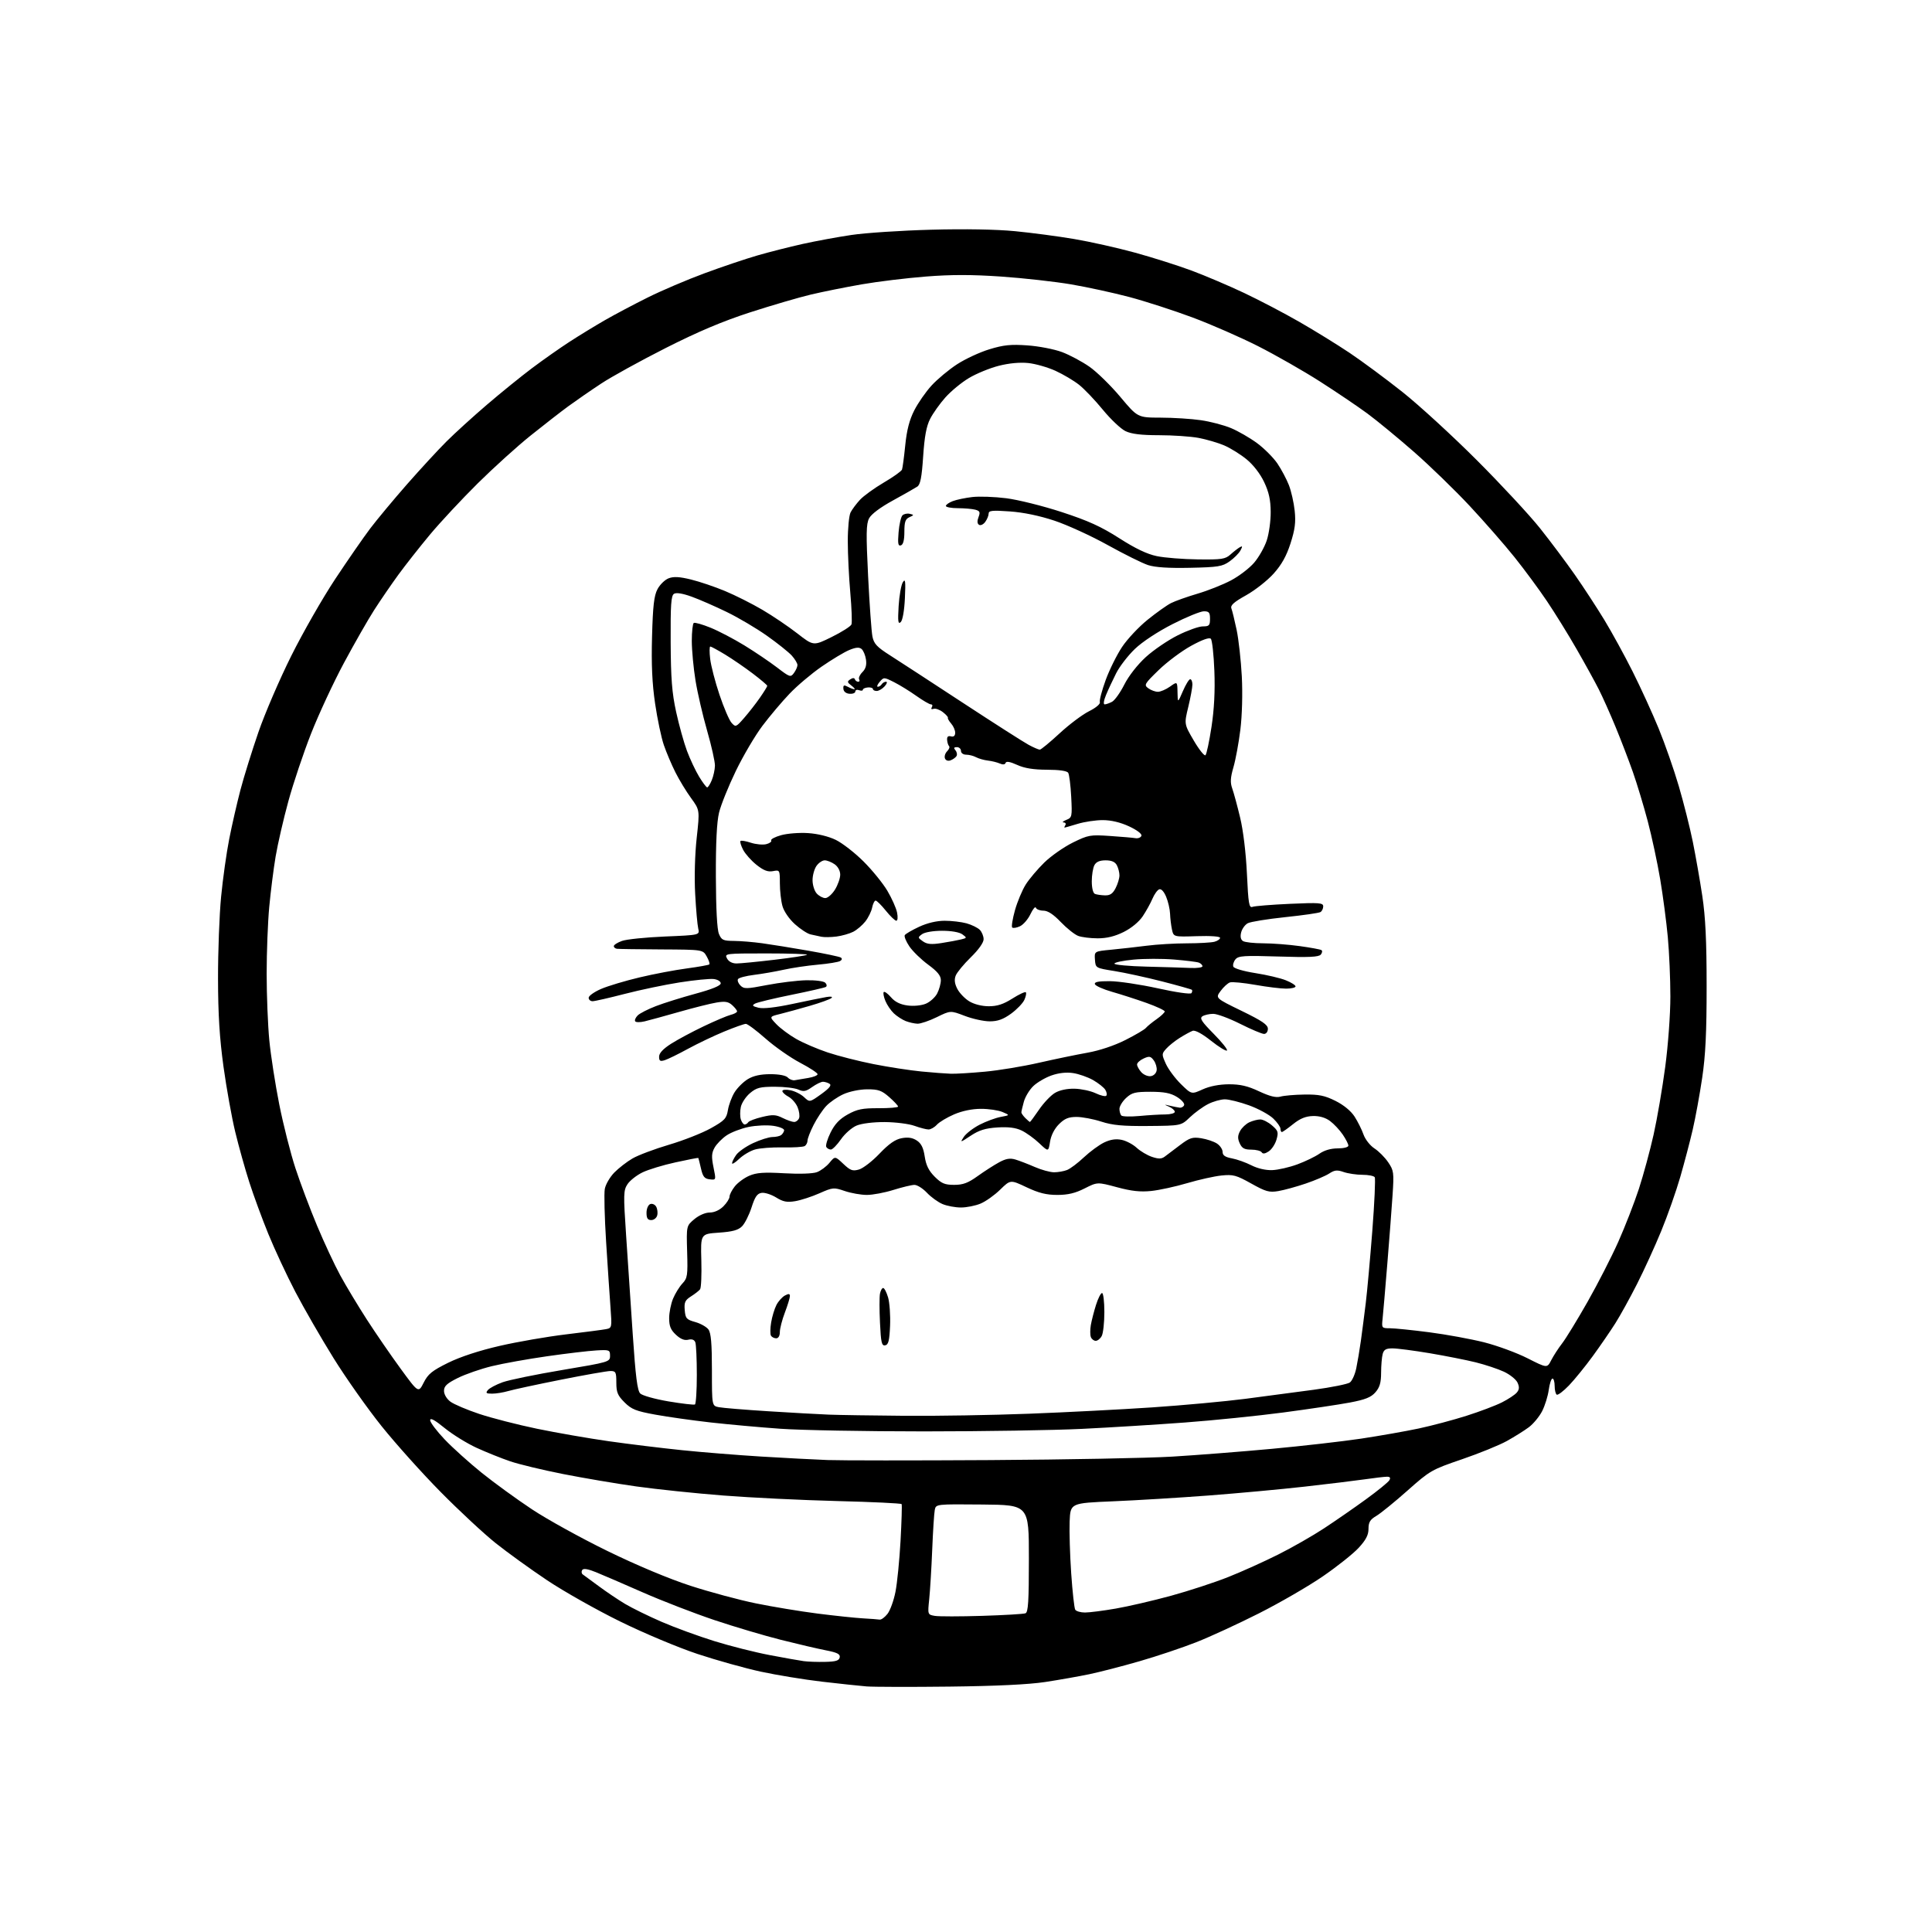 <?xml version="1.0" encoding="UTF-8" standalone="no"?>
<svg 
  version="1.1" 
  xmlns="http://www.w3.org/2000/svg" 
  xmlns:xlink="http://www.w3.org/1999/xlink" 
  xmlns:svg="http://www.w3.org/2000/svg"
  xmlns:rdf="http://www.w3.org/1999/02/22-rdf-syntax-ns#"
  xmlns:cc="http://creativecommons.org/ns#"
  xmlns:dc="http://purl.org/dc/elements/1.1/"
  viewBox="0 0 768 768"
  width="768"
  height="768"
>
<style>svg {background-color: white; }</style>"
<path stroke="none" fill="black" fill-rule="evenodd" d="M377.50,670.45C362.10,670.63 347.25,670.59 344.50,670.38C341.75,670.16 333.72,669.30 326.66,668.48C319.59,667.65 308.69,665.86 302.43,664.51C296.17,663.15 284.85,659.99 277.28,657.48C269.64,654.95 255.92,649.19 246.50,644.56C237.15,639.97 224.10,632.60 217.50,628.19C210.90,623.78 201.68,617.12 197.00,613.39C192.32,609.65 182.50,600.52 175.17,593.09C167.83,585.66 157.26,573.87 151.67,566.90C146.08,559.92 137.48,547.75 132.58,539.85C127.67,531.96 120.84,520.10 117.39,513.50C113.95,506.90 109.12,496.55 106.66,490.50C104.19,484.45 100.80,475.23 99.12,470.00C97.43,464.77 94.92,455.77 93.52,450.00C92.12,444.23 90.02,432.52 88.84,424.00C87.28,412.65 86.69,403.27 86.67,389.00C86.65,378.27 87.20,363.65 87.89,356.50C88.58,349.35 90.03,339.00 91.12,333.50C92.20,328.00 94.21,319.23 95.58,314.00C96.95,308.77 100.18,298.43 102.74,291.00C105.30,283.57 111.18,269.94 115.79,260.70C120.40,251.45 128.24,237.75 133.21,230.24C138.18,222.74 144.46,213.67 147.16,210.09C149.87,206.52 156.44,198.62 161.77,192.54C167.10,186.47 174.17,178.80 177.48,175.50C180.79,172.20 188.00,165.64 193.50,160.93C199.00,156.21 207.10,149.65 211.50,146.34C215.90,143.04 222.65,138.29 226.50,135.80C230.35,133.31 236.65,129.46 240.50,127.25C244.35,125.04 252.00,120.99 257.50,118.25C263.00,115.51 273.16,111.18 280.07,108.63C286.98,106.07 296.43,102.89 301.07,101.55C305.71,100.20 313.77,98.16 319.00,96.99C324.23,95.83 333.00,94.21 338.50,93.40C344.00,92.58 358.18,91.64 370.00,91.32C383.46,90.95 395.99,91.17 403.50,91.90C410.10,92.54 420.69,93.94 427.03,95.02C433.37,96.09 444.23,98.53 451.17,100.43C458.10,102.33 468.22,105.54 473.64,107.55C479.06,109.57 488.46,113.57 494.53,116.44C500.60,119.31 510.50,124.49 516.53,127.96C522.56,131.42 531.55,136.97 536.50,140.28C541.45,143.60 550.90,150.59 557.50,155.83C564.10,161.07 577.40,173.26 587.06,182.93C596.72,192.59 608.03,204.78 612.19,210.00C616.35,215.22 622.58,223.55 626.04,228.50C629.50,233.45 634.77,241.53 637.77,246.46C640.76,251.39 645.82,260.61 649.00,266.96C652.19,273.31 656.83,283.47 659.33,289.55C661.82,295.62 665.44,305.97 667.36,312.55C669.29,319.12 671.79,329.06 672.92,334.64C674.05,340.22 675.75,349.90 676.69,356.14C677.95,364.49 678.41,373.99 678.41,392.00C678.42,410.36 677.98,419.51 676.64,428.50C675.66,435.10 673.98,444.32 672.89,449.00C671.81,453.68 669.58,462.15 667.94,467.84C666.30,473.52 662.90,483.20 660.37,489.34C657.85,495.48 653.50,505.00 650.70,510.50C647.91,516.00 644.05,522.98 642.14,526.00C640.23,529.02 636.21,534.88 633.21,539.00C630.21,543.12 625.93,548.39 623.71,550.71C621.49,553.02 619.29,554.68 618.83,554.40C618.38,554.11 618.00,552.56 618.00,550.94C618.00,549.32 617.61,548.00 617.14,548.00C616.66,548.00 615.99,550.03 615.65,552.50C615.32,554.98 614.13,558.78 613.03,560.95C611.92,563.11 609.55,565.98 607.76,567.33C605.97,568.67 602.02,571.14 599.00,572.82C595.98,574.50 587.92,577.77 581.11,580.10C569.09,584.21 568.45,584.58 559.50,592.53C554.42,597.04 548.86,601.56 547.14,602.58C544.63,604.06 544.00,605.09 544.00,607.74C544.00,610.19 542.99,612.14 540.08,615.30C537.93,617.63 531.50,622.74 525.81,626.65C520.11,630.56 508.71,637.16 500.47,641.32C492.24,645.48 481.00,650.66 475.50,652.82C470.00,654.98 459.88,658.38 453.00,660.36C446.12,662.35 437.12,664.67 433.00,665.53C428.88,666.39 421.00,667.78 415.50,668.62C408.92,669.62 395.93,670.24 377.50,670.45zM327.99,660.62C332.26,660.53 333.55,660.13 333.80,658.83C334.05,657.53 332.85,656.92 328.31,656.03C325.11,655.41 317.10,653.54 310.50,651.88C303.90,650.22 291.98,646.68 284.00,644.01C276.02,641.33 263.20,636.38 255.50,632.99C247.80,629.60 239.38,625.97 236.80,624.93C233.55,623.63 231.88,623.38 231.42,624.13C231.05,624.73 231.16,625.51 231.66,625.86C232.17,626.21 235.04,628.32 238.04,630.55C241.04,632.78 245.75,635.95 248.50,637.59C251.25,639.23 257.77,642.43 263.00,644.70C268.23,646.97 277.68,650.42 284.00,652.38C290.32,654.34 300.23,656.84 306.00,657.93C311.77,659.03 317.85,660.11 319.50,660.33C321.15,660.56 324.97,660.69 327.99,660.62zM349.68,643.82C350.33,643.92 351.73,642.89 352.79,641.54C353.85,640.19 355.28,636.25 355.96,632.79C356.65,629.33 357.55,620.20 357.98,612.50C358.40,604.80 358.60,598.23 358.41,597.91C358.23,597.59 346.70,597.04 332.79,596.69C318.88,596.34 298.50,595.35 287.50,594.49C276.50,593.63 260.98,592.01 253.00,590.89C245.03,589.77 231.90,587.54 223.83,585.95C215.76,584.36 206.31,582.08 202.83,580.90C199.35,579.72 193.35,577.31 189.50,575.55C185.65,573.79 179.91,570.24 176.75,567.67C172.81,564.45 171.00,563.47 171.00,564.56C171.00,565.43 173.59,568.87 176.75,572.19C179.91,575.51 186.55,581.48 191.50,585.47C196.45,589.45 205.45,595.99 211.50,600.00C217.55,604.01 231.05,611.46 241.50,616.56C253.18,622.26 265.89,627.58 274.50,630.38C282.20,632.88 293.90,636.03 300.50,637.37C307.10,638.72 318.12,640.54 325.00,641.42C331.88,642.29 339.98,643.15 343.00,643.32C346.02,643.49 349.03,643.71 349.68,643.82zM390.39,642.33C399.12,642.06 406.89,641.60 407.64,641.31C408.73,640.89 409.00,636.55 409.00,619.51C409.00,598.24 409.00,598.24 390.53,598.07C372.06,597.90 372.06,597.90 371.59,600.20C371.33,601.46 370.87,608.58 370.57,616.00C370.27,623.42 369.73,632.28 369.38,635.67C368.74,641.84 368.74,641.84 371.62,642.34C373.20,642.61 381.65,642.60 390.39,642.33zM431.31,641.00C433.06,641.00 438.55,640.30 443.50,639.44C448.45,638.59 458.35,636.29 465.50,634.34C472.65,632.38 482.89,629.03 488.26,626.89C493.63,624.76 502.56,620.73 508.12,617.94C513.67,615.16 521.87,610.47 526.35,607.52C530.83,604.58 538.33,599.39 543.00,595.99C547.67,592.60 551.86,589.19 552.30,588.41C552.86,587.42 552.56,587.01 551.30,587.02C550.31,587.03 546.40,587.49 542.61,588.04C538.83,588.58 528.03,589.90 518.61,590.96C509.20,592.02 492.05,593.60 480.50,594.48C468.95,595.36 451.85,596.40 442.50,596.79C425.50,597.50 425.50,597.50 425.20,604.83C425.04,608.86 425.32,618.14 425.82,625.45C426.32,632.77 427.04,639.26 427.42,639.88C427.81,640.49 429.55,641.00 431.31,641.00zM393.50,580.41C423.75,580.23 456.38,579.61 466.00,579.03C475.62,578.45 493.40,577.06 505.50,575.94C517.60,574.82 533.58,573.00 541.00,571.89C548.42,570.77 558.77,568.95 564.00,567.84C569.23,566.72 577.77,564.45 583.00,562.78C588.23,561.12 594.55,558.73 597.06,557.46C599.57,556.19 602.23,554.43 602.96,553.55C603.96,552.35 604.03,551.36 603.24,549.62C602.66,548.35 600.23,546.40 597.84,545.28C595.45,544.17 590.43,542.50 586.67,541.56C582.92,540.63 574.68,539.00 568.36,537.93C562.04,536.87 555.37,536.00 553.55,536.00C550.96,536.00 550.10,536.49 549.63,538.25C549.30,539.49 549.02,542.84 549.01,545.69C549.00,549.64 548.46,551.51 546.75,553.46C545.01,555.46 542.72,556.37 536.59,557.53C532.24,558.35 520.32,560.13 510.09,561.49C499.87,562.84 482.27,564.63 471.00,565.47C459.73,566.31 441.32,567.45 430.10,568.00C418.89,568.55 390.62,569.00 367.29,569.00C343.96,569.00 318.27,568.53 310.19,567.95C302.11,567.38 289.65,566.25 282.50,565.45C275.35,564.64 265.45,563.25 260.50,562.34C252.80,560.94 251.03,560.23 248.25,557.45C245.53,554.73 245.00,553.46 245.00,549.60C245.00,545.44 244.78,545.00 242.65,545.00C241.36,545.00 232.47,546.56 222.90,548.47C213.33,550.37 203.93,552.40 202.01,552.97C200.09,553.53 197.22,554.00 195.63,554.00C193.25,554.00 192.96,553.75 193.94,552.57C194.59,551.79 197.23,550.39 199.81,549.46C202.39,548.54 213.05,546.35 223.50,544.60C242.15,541.47 242.50,541.37 242.50,538.96C242.50,536.61 242.26,536.51 237.00,536.82C233.97,536.99 225.20,538.03 217.50,539.13C209.80,540.23 199.90,542.00 195.50,543.08C191.10,544.15 185.03,546.26 182.00,547.76C177.63,549.94 176.50,550.99 176.50,552.89C176.50,554.29 177.56,556.07 179.04,557.18C180.44,558.22 185.60,560.42 190.52,562.06C195.44,563.70 205.77,566.35 213.48,567.95C221.19,569.54 234.03,571.78 242.00,572.91C249.97,574.04 263.03,575.64 271.02,576.46C279.00,577.29 293.18,578.42 302.52,579.00C311.86,579.57 323.77,580.19 329.00,580.39C334.23,580.58 363.25,580.59 393.50,580.41zM359.50,562.80C372.15,562.91 394.43,562.54 409.00,561.98C423.57,561.43 445.62,560.29 458.00,559.46C470.38,558.62 487.02,557.09 495.00,556.06C502.98,555.02 515.23,553.40 522.24,552.45C529.25,551.50 535.71,550.20 536.59,549.56C537.48,548.91 538.62,546.38 539.13,543.94C539.64,541.50 540.47,536.58 540.97,533.00C541.46,529.42 542.34,522.67 542.91,518.00C543.48,513.33 544.65,500.38 545.52,489.22C546.38,478.07 546.81,468.51 546.48,467.97C546.15,467.44 543.95,467.00 541.59,467.00C539.23,467.00 535.87,466.50 534.13,465.90C531.54,464.99 530.50,465.10 528.37,466.50C526.94,467.43 522.74,469.23 519.05,470.48C515.35,471.74 510.46,473.08 508.17,473.47C504.52,474.09 503.18,473.71 497.37,470.46C491.43,467.14 490.18,466.81 485.56,467.28C482.72,467.57 476.60,468.94 471.95,470.31C467.30,471.69 460.87,473.09 457.65,473.43C453.30,473.88 449.79,473.50 444.02,471.94C436.24,469.85 436.24,469.85 431.15,472.42C427.43,474.31 424.52,475.00 420.28,475.00C415.92,475.00 412.93,474.25 408.08,471.96C401.66,468.92 401.66,468.92 397.58,472.91C395.33,475.11 391.83,477.60 389.78,478.45C387.74,479.30 384.24,480.00 382.00,480.00C379.76,480.00 376.47,479.39 374.69,478.64C372.90,477.90 370.10,475.87 368.47,474.14C366.84,472.41 364.61,471.01 363.50,471.01C362.40,471.02 358.65,471.92 355.16,473.01C351.67,474.11 346.92,475.00 344.59,475.00C342.26,475.00 338.31,474.30 335.81,473.45C331.45,471.96 331.06,472.00 325.76,474.34C322.72,475.69 318.39,477.10 316.13,477.48C312.85,478.03 311.31,477.74 308.52,476.01C306.60,474.83 304.01,474.00 302.77,474.18C301.00,474.43 300.12,475.70 298.75,479.98C297.78,482.99 296.08,486.36 294.97,487.48C293.44,489.01 291.19,489.62 285.73,490.00C278.50,490.50 278.50,490.50 278.79,501.00C278.95,506.77 278.73,511.96 278.29,512.52C277.86,513.09 276.24,514.35 274.69,515.33C272.32,516.84 271.93,517.69 272.19,520.78C272.47,524.09 272.87,524.55 276.37,525.53C278.50,526.12 280.86,527.46 281.62,528.49C282.64,529.89 283.00,534.09 283.00,544.61C283.00,558.84 283.00,558.84 285.75,559.38C287.26,559.68 296.15,560.41 305.50,561.00C314.85,561.59 325.65,562.19 329.50,562.34C333.35,562.49 346.85,562.70 359.50,562.80zM276.25,558.30C276.66,558.07 277.00,552.77 277.00,546.52C277.00,540.28 276.73,534.45 276.40,533.59C276.00,532.55 275.05,532.20 273.60,532.56C272.12,532.94 270.54,532.31 268.71,530.60C266.62,528.67 266.00,527.17 266.00,524.02C266.00,521.77 266.70,518.27 267.55,516.23C268.40,514.19 270.08,511.48 271.27,510.21C273.27,508.09 273.43,507.02 273.15,497.60C272.85,487.30 272.85,487.30 276.00,484.65C277.86,483.09 280.37,482.00 282.12,482.00C283.94,482.00 286.04,481.05 287.55,479.55C288.90,478.20 290.00,476.46 290.00,475.68C290.00,474.90 290.94,473.07 292.09,471.61C293.24,470.15 295.83,468.24 297.84,467.38C300.73,466.13 303.65,465.93 311.72,466.39C317.75,466.74 323.07,466.56 324.72,465.96C326.25,465.40 328.50,463.72 329.72,462.24C331.94,459.55 331.94,459.55 335.22,462.64C338.03,465.30 338.92,465.62 341.45,464.90C343.08,464.44 346.76,461.60 349.62,458.59C353.35,454.68 355.86,452.93 358.42,452.45C360.95,451.97 362.73,452.25 364.44,453.37C366.21,454.53 367.07,456.26 367.59,459.73C368.11,463.20 369.19,465.39 371.55,467.75C374.25,470.45 375.56,471.00 379.29,471.00C382.82,471.00 384.82,470.26 388.64,467.51C391.31,465.59 395.14,463.14 397.14,462.05C399.88,460.56 401.48,460.29 403.64,460.93C405.21,461.40 408.67,462.73 411.33,463.89C413.99,465.05 417.45,466.00 419.02,466.00C420.59,466.00 422.91,465.59 424.18,465.09C425.46,464.59 428.47,462.32 430.87,460.05C433.28,457.79 436.88,455.14 438.88,454.17C441.38,452.97 443.54,452.63 445.83,453.10C447.66,453.47 450.36,454.89 451.83,456.25C453.30,457.61 456.04,459.24 457.92,459.87C460.57,460.76 461.72,460.73 463.02,459.76C463.95,459.07 466.68,457.00 469.10,455.17C472.95,452.26 474.00,451.92 477.50,452.47C479.70,452.82 482.51,453.76 483.75,454.57C484.99,455.38 486.00,456.89 486.00,457.91C486.00,459.27 487.00,459.97 489.70,460.47C491.74,460.85 495.23,462.10 497.45,463.23C499.92,464.49 503.15,465.24 505.73,465.14C508.06,465.06 512.56,464.02 515.73,462.85C518.90,461.68 522.85,459.77 524.50,458.61C526.41,457.27 529.05,456.50 531.75,456.50C534.18,456.50 536.00,456.03 536.00,455.40C536.00,454.79 534.99,452.81 533.75,450.99C532.51,449.17 530.24,446.75 528.70,445.61C526.87,444.26 524.51,443.57 521.90,443.64C519.02,443.72 516.81,444.62 514.01,446.87C511.87,448.59 509.87,450.00 509.56,450.00C509.25,450.00 509.00,449.41 509.00,448.69C509.00,447.96 507.70,446.13 506.11,444.60C504.51,443.08 500.22,440.74 496.56,439.41C492.90,438.09 488.56,437.00 486.91,437.00C485.27,437.00 482.25,437.85 480.21,438.90C478.17,439.94 474.93,442.30 473.00,444.14C469.51,447.49 469.51,447.49 456.50,447.60C446.33,447.69 442.26,447.31 437.78,445.86C434.64,444.84 430.21,444.00 427.95,444.00C424.76,444.00 423.20,444.64 420.95,446.89C419.15,448.70 417.81,451.31 417.41,453.84C416.76,457.90 416.76,457.90 413.13,454.46C411.13,452.56 407.98,450.29 406.12,449.40C403.75,448.27 400.87,447.90 396.49,448.18C391.70,448.49 389.21,449.26 385.88,451.46C381.66,454.26 381.58,454.27 383.14,451.92C384.02,450.59 386.85,448.41 389.43,447.08C392.02,445.75 395.79,444.36 397.81,443.99C401.50,443.31 401.50,443.31 398.50,442.04C396.85,441.34 392.99,440.77 389.93,440.78C386.44,440.78 382.47,441.60 379.25,442.99C376.44,444.20 373.37,446.04 372.42,447.09C371.47,448.14 369.97,448.99 369.10,448.98C368.22,448.98 365.70,448.32 363.50,447.53C361.30,446.74 356.00,446.07 351.72,446.04C347.13,446.02 342.53,446.59 340.51,447.43C338.62,448.22 335.82,450.68 334.29,452.90C332.75,455.11 330.96,456.94 330.31,456.96C329.65,456.98 328.83,456.53 328.47,455.96C328.12,455.38 328.88,452.80 330.16,450.21C331.85,446.80 333.75,444.81 337.00,443.00C340.73,440.93 342.82,440.50 349.25,440.53C353.51,440.54 357.00,440.25 357.00,439.88C357.00,439.51 355.41,437.81 353.47,436.10C350.47,433.47 349.14,433.00 344.72,433.02C341.74,433.03 337.67,433.87 335.25,434.97C332.91,436.04 329.82,438.16 328.39,439.70C326.96,441.24 324.71,444.62 323.40,447.22C322.08,449.81 321.00,452.60 321.00,453.41C321.00,454.22 320.49,455.20 319.87,455.58C319.25,455.96 315.32,456.20 311.12,456.11C306.93,456.02 301.96,456.40 300.08,456.96C298.19,457.51 295.38,459.18 293.83,460.67C292.27,462.16 291.00,462.94 291.00,462.41C291.00,461.88 291.73,460.40 292.63,459.12C293.53,457.83 296.57,455.71 299.38,454.40C302.20,453.09 305.62,452.01 307.00,451.99C308.38,451.98 309.95,451.64 310.50,451.23C311.05,450.83 311.60,449.99 311.71,449.36C311.83,448.72 309.97,447.92 307.44,447.54C304.97,447.17 300.51,447.37 297.53,447.99C294.56,448.61 290.64,450.11 288.84,451.33C287.03,452.55 284.88,454.74 284.06,456.20C282.86,458.34 282.78,459.84 283.62,463.98C284.67,469.10 284.67,469.10 282.12,468.80C280.04,468.56 279.39,467.75 278.65,464.50C278.15,462.30 277.67,460.41 277.59,460.30C277.50,460.19 273.44,460.98 268.55,462.05C263.66,463.11 257.75,464.91 255.41,466.04C253.08,467.17 250.38,469.29 249.43,470.75C247.83,473.19 247.79,474.77 248.88,490.95C249.53,500.60 250.73,518.38 251.53,530.47C252.65,547.17 253.36,552.79 254.50,553.93C255.33,554.76 260.39,556.17 265.75,557.08C271.11,557.98 275.84,558.53 276.25,558.30zM168.42,549.62C170.16,546.17 171.75,544.89 178.14,541.73C182.96,539.35 190.52,536.87 198.63,535.01C205.69,533.38 217.55,531.33 224.98,530.44C232.42,529.55 239.58,528.61 240.89,528.36C243.25,527.90 243.28,527.75 242.68,519.69C242.34,515.19 241.56,503.48 240.94,493.67C240.32,483.86 240.08,474.38 240.42,472.60C240.75,470.81 242.45,467.90 244.19,466.11C245.94,464.33 249.19,461.81 251.43,460.51C253.67,459.20 260.19,456.75 265.93,455.05C271.67,453.36 279.15,450.41 282.55,448.51C288.07,445.42 288.80,444.64 289.36,441.27C289.70,439.20 290.88,436.03 291.98,434.24C293.08,432.45 295.45,430.09 297.24,428.99C299.49,427.63 302.28,427.01 306.21,427.00C309.72,427.00 312.41,427.52 313.18,428.35C313.87,429.09 315.13,429.57 315.97,429.40C316.81,429.24 319.19,428.84 321.25,428.51C323.31,428.18 325.00,427.50 325.00,427.01C325.00,426.51 321.86,424.46 318.02,422.44C314.18,420.42 308.04,416.12 304.37,412.89C300.70,409.65 297.16,407.00 296.49,407.00C295.82,407.00 291.95,408.37 287.89,410.05C283.83,411.72 277.36,414.81 273.50,416.91C269.65,419.02 265.49,421.05 264.25,421.44C262.41,422.01 262.00,421.75 262.00,420.05C262.00,418.64 263.57,416.96 266.75,414.92C269.36,413.26 275.19,410.13 279.71,407.98C284.22,405.82 289.06,403.77 290.46,403.42C291.86,403.07 293.00,402.45 293.00,402.05C293.00,401.64 292.13,400.52 291.06,399.56C289.53,398.17 288.23,397.95 284.81,398.53C282.44,398.92 275.77,400.59 270.00,402.24C264.23,403.88 258.04,405.58 256.24,406.01C254.45,406.44 252.76,406.42 252.49,405.98C252.21,405.53 252.66,404.48 253.49,403.65C254.32,402.82 257.59,401.15 260.75,399.94C263.91,398.72 271.00,396.51 276.50,395.01C283.09,393.22 286.50,391.82 286.50,390.90C286.50,390.11 285.27,389.36 283.68,389.18C282.12,389.00 276.05,389.60 270.18,390.52C264.30,391.44 254.46,393.50 248.30,395.10C242.15,396.69 236.41,398.00 235.55,398.00C234.70,398.00 234.00,397.38 234.00,396.62C234.00,395.87 236.23,394.29 238.96,393.11C241.68,391.94 248.54,389.88 254.21,388.54C259.87,387.19 268.32,385.59 273.00,384.97C277.67,384.34 281.71,383.62 281.97,383.36C282.23,383.10 281.76,381.67 280.92,380.19C279.40,377.50 279.40,377.50 262.95,377.41C253.90,377.36 245.94,377.25 245.25,377.16C244.56,377.07 244.00,376.59 244.00,376.10C244.00,375.60 245.46,374.67 247.25,374.03C249.04,373.38 256.73,372.60 264.34,372.28C278.18,371.70 278.18,371.70 277.56,369.10C277.22,367.67 276.67,361.47 276.34,355.31C275.98,348.76 276.23,339.55 276.95,333.06C278.17,322.00 278.17,322.00 274.71,317.25C272.80,314.64 270.01,310.04 268.49,307.02C266.98,304.01 264.90,299.13 263.89,296.17C262.87,293.22 261.31,285.79 260.41,279.66C259.24,271.70 258.89,264.11 259.20,253.01C259.53,240.81 259.99,236.80 261.36,234.21C262.31,232.40 264.31,230.45 265.80,229.88C267.79,229.12 270.12,229.25 274.69,230.37C278.09,231.20 284.17,233.26 288.20,234.94C292.22,236.61 298.89,239.96 303.01,242.38C307.13,244.80 313.40,249.03 316.94,251.79C323.37,256.80 323.37,256.80 330.66,253.19C334.67,251.21 338.18,248.97 338.47,248.22C338.76,247.46 338.55,241.82 338.01,235.67C337.46,229.53 337.01,220.31 337.01,215.18C337.00,210.06 337.50,204.89 338.12,203.68C338.74,202.48 340.43,200.22 341.87,198.66C343.32,197.10 347.57,194.03 351.31,191.83C355.06,189.64 358.32,187.31 358.56,186.67C358.80,186.03 359.38,181.68 359.85,177.00C360.45,171.01 361.50,166.93 363.42,163.16C364.91,160.22 368.01,155.76 370.31,153.25C372.62,150.73 377.18,146.93 380.46,144.80C383.74,142.67 389.53,139.98 393.35,138.83C398.95,137.12 401.83,136.83 408.43,137.30C412.92,137.61 419.09,138.81 422.15,139.95C425.21,141.10 430.12,143.72 433.07,145.78C436.02,147.84 441.54,153.24 445.34,157.77C452.24,166.00 452.24,166.00 461.37,166.02C466.39,166.03 473.57,166.48 477.33,167.03C481.09,167.57 486.49,168.98 489.33,170.17C492.17,171.35 496.84,174.05 499.70,176.15C502.55,178.26 506.19,181.90 507.78,184.24C509.36,186.58 511.42,190.45 512.35,192.83C513.28,195.21 514.32,199.80 514.66,203.04C515.14,207.65 514.78,210.45 513.00,216.01C511.36,221.09 509.45,224.50 506.26,228.05C503.81,230.78 498.90,234.64 495.34,236.63C490.45,239.36 489.03,240.64 489.50,241.87C489.85,242.77 490.78,246.60 491.58,250.39C492.38,254.18 493.30,262.51 493.64,268.89C493.99,275.70 493.76,284.43 493.07,290.00C492.43,295.23 491.19,301.95 490.32,304.95C489.09,309.19 488.99,311.08 489.84,313.45C490.44,315.13 491.85,320.32 492.97,325.00C494.20,330.09 495.28,339.04 495.67,347.30C496.23,359.24 496.53,361.01 497.88,360.49C498.74,360.16 505.42,359.62 512.72,359.29C524.46,358.76 526.00,358.88 526.00,360.29C526.00,361.16 525.51,362.19 524.91,362.56C524.31,362.93 518.00,363.84 510.90,364.58C503.80,365.33 497.10,366.41 496.01,367.00C494.92,367.58 493.73,369.22 493.38,370.64C492.95,372.33 493.20,373.51 494.11,374.09C494.88,374.57 498.50,374.98 502.18,374.98C505.85,374.99 512.37,375.49 516.66,376.09C520.96,376.68 524.84,377.40 525.28,377.67C525.73,377.95 525.62,378.75 525.04,379.46C524.22,380.44 520.29,380.62 508.22,380.23C494.51,379.80 492.29,379.94 491.12,381.35C490.38,382.24 490.00,383.55 490.26,384.25C490.54,384.97 494.31,386.08 499.00,386.82C503.54,387.53 508.99,388.81 511.12,389.67C513.26,390.52 515.00,391.62 515.00,392.11C515.00,392.60 513.31,393.00 511.25,393.00C509.19,393.00 503.68,392.33 499.02,391.50C494.35,390.68 489.82,390.24 488.95,390.52C488.08,390.79 486.41,392.31 485.24,393.89C483.11,396.76 483.11,396.76 493.56,401.84C501.74,405.82 504.00,407.36 504.00,408.96C504.00,410.12 503.34,411.00 502.48,411.00C501.64,411.00 497.38,409.20 493.00,407.00C488.62,404.80 483.80,403.01 482.27,403.02C480.75,403.02 478.82,403.46 478.00,403.98C476.78,404.76 477.60,406.04 482.44,410.94C485.71,414.24 488.10,417.24 487.74,417.59C487.39,417.95 484.53,416.20 481.39,413.71C477.84,410.89 475.08,409.41 474.09,409.77C473.22,410.09 470.93,411.34 469.00,412.55C467.07,413.75 464.64,415.70 463.60,416.87C461.76,418.92 461.76,419.13 463.45,422.89C464.42,425.03 467.11,428.65 469.42,430.93C473.64,435.06 473.64,435.06 478.07,433.05C480.90,431.77 484.67,431.04 488.50,431.02C493.02,431.01 495.98,431.69 500.50,433.82C504.76,435.81 507.23,436.42 509.00,435.92C510.38,435.52 514.67,435.15 518.55,435.10C524.29,435.02 526.59,435.49 530.87,437.62C534.14,439.25 537.02,441.62 538.47,443.87C539.75,445.87 541.35,449.07 542.02,451.00C542.70,452.93 544.64,455.40 546.34,456.50C548.04,457.60 550.50,460.07 551.81,462.00C554.05,465.28 554.16,466.09 553.57,475.00C553.23,480.23 552.28,492.60 551.47,502.50C550.66,512.40 549.82,522.19 549.60,524.25C549.20,527.91 549.27,528.00 552.50,528.00C554.33,528.00 561.37,528.72 568.16,529.60C574.95,530.48 584.77,532.28 590.00,533.60C595.22,534.93 602.98,537.78 607.25,539.95C615.01,543.88 615.01,543.88 616.64,540.69C617.54,538.94 619.49,535.92 620.98,534.00C622.47,532.08 626.99,524.69 631.03,517.58C635.07,510.47 640.59,499.70 643.29,493.65C645.99,487.59 649.68,478.10 651.49,472.57C653.29,467.03 655.93,457.32 657.34,451.00C658.75,444.68 660.82,432.59 661.95,424.13C663.10,415.53 664.00,403.21 664.00,396.13C664.00,389.19 663.54,378.55 662.98,372.50C662.42,366.45 661.06,356.10 659.95,349.50C658.84,342.90 656.61,332.52 655.00,326.43C653.39,320.34 650.74,311.57 649.11,306.93C647.48,302.29 644.39,294.23 642.23,289.00C640.08,283.77 637.06,277.02 635.53,274.00C634.00,270.98 630.03,263.77 626.71,258.00C623.40,252.22 618.11,243.68 614.96,239.00C611.82,234.32 606.01,226.45 602.05,221.50C598.09,216.55 590.05,207.36 584.19,201.08C578.32,194.80 568.35,185.12 562.01,179.58C555.68,174.04 547.35,167.18 543.50,164.34C539.65,161.51 531.18,155.79 524.67,151.63C518.17,147.47 507.14,141.18 500.17,137.64C493.20,134.11 481.43,128.95 474.00,126.18C466.57,123.41 455.32,119.77 449.00,118.09C442.68,116.41 432.23,114.14 425.79,113.04C419.35,111.95 406.86,110.55 398.02,109.94C386.35,109.14 378.17,109.13 368.06,109.93C360.41,110.53 348.94,111.92 342.57,113.03C336.19,114.14 327.08,115.97 322.31,117.10C317.55,118.23 306.70,121.41 298.22,124.15C287.26,127.70 277.52,131.82 264.63,138.34C254.64,143.40 243.10,149.75 238.99,152.47C234.87,155.18 229.03,159.22 226.00,161.43C222.97,163.65 216.20,168.91 210.95,173.12C205.70,177.32 196.24,185.88 189.92,192.13C183.61,198.39 175.06,207.55 170.93,212.50C166.81,217.45 161.14,224.65 158.33,228.50C155.53,232.35 151.21,238.65 148.74,242.50C146.27,246.35 140.87,255.80 136.74,263.50C132.60,271.20 126.74,283.80 123.70,291.50C120.67,299.20 116.58,311.35 114.63,318.50C112.67,325.65 110.39,335.55 109.56,340.50C108.73,345.45 107.59,354.45 107.03,360.50C106.46,366.55 106.00,378.51 106.00,387.08C106.00,395.64 106.48,407.57 107.06,413.58C107.64,419.58 109.43,431.06 111.02,439.08C112.62,447.09 115.50,458.47 117.43,464.35C119.36,470.24 123.24,480.55 126.06,487.28C128.87,494.00 133.02,502.88 135.27,507.00C137.51,511.12 142.26,519.00 145.80,524.50C149.35,530.00 155.42,538.83 159.29,544.12C166.33,553.75 166.33,553.75 168.42,549.62zM351.87,534.79C350.49,535.05 350.18,533.71 349.81,525.83C349.56,520.73 349.56,515.53 349.80,514.28C350.04,513.02 350.61,512.00 351.08,512.00C351.54,512.00 352.42,513.69 353.03,515.75C353.63,517.81 353.99,522.87 353.82,526.99C353.56,532.95 353.17,534.54 351.87,534.79zM435.57,533.00C434.82,533.00 433.95,532.32 433.63,531.49C433.32,530.66 433.31,528.52 433.62,526.74C433.93,524.96 434.85,521.36 435.67,518.75C436.49,516.14 437.57,514.00 438.08,514.00C438.59,514.00 439.00,517.40 439.00,521.57C439.00,525.73 438.53,530.00 437.96,531.07C437.40,532.13 436.32,533.00 435.57,533.00zM308.56,532.00C307.77,532.00 306.83,531.53 306.48,530.96C306.12,530.39 306.15,528.03 306.54,525.71C306.92,523.40 307.86,520.28 308.63,518.78C309.39,517.28 310.92,515.58 312.01,514.99C313.52,514.19 314.00,514.24 314.00,515.21C314.00,515.92 313.10,518.87 312.00,521.76C310.90,524.65 310.00,528.14 310.00,529.51C310.00,531.01 309.43,532.00 308.56,532.00zM258.88,485.00C257.47,485.00 257.00,484.27 257.00,482.11C257.00,480.48 257.65,478.97 258.47,478.65C259.28,478.34 260.35,478.80 260.84,479.68C261.34,480.56 261.52,482.12 261.25,483.14C260.99,484.16 259.92,485.00 258.88,485.00zM504.34,457.69C502.89,458.65 501.98,458.77 501.54,458.06C501.18,457.48 499.32,457.00 497.42,457.00C494.69,457.00 493.71,456.47 492.81,454.49C491.94,452.57 491.97,451.43 492.95,449.60C493.65,448.29 495.32,446.72 496.66,446.11C498.00,445.50 499.95,445.00 500.99,445.00C502.03,445.00 504.12,446.06 505.63,447.36C508.07,449.46 508.27,450.07 507.43,452.99C506.92,454.79 505.53,456.90 504.34,457.69zM296.01,447.00C296.49,447.00 297.13,446.60 297.44,446.10C297.74,445.61 300.23,444.66 302.96,444.01C307.16,443.00 308.42,443.06 311.12,444.41C312.87,445.28 314.93,446.00 315.69,446.00C316.44,446.00 317.32,445.32 317.65,444.48C317.97,443.65 317.70,441.68 317.05,440.12C316.40,438.55 314.77,436.68 313.43,435.96C312.10,435.25 311.00,434.23 311.00,433.71C311.00,433.16 312.39,433.03 314.20,433.39C315.96,433.74 318.41,434.97 319.63,436.13C321.86,438.22 321.86,438.22 326.45,434.93C329.67,432.61 330.66,431.40 329.77,430.83C329.07,430.39 327.89,430.02 327.15,430.02C326.41,430.01 324.47,430.96 322.83,432.12C320.34,433.89 319.43,434.06 317.37,433.12C316.02,432.51 311.81,432.00 308.03,432.00C302.13,432.00 300.73,432.36 298.15,434.53C296.50,435.92 294.86,438.38 294.50,440.00C294.14,441.63 294.14,443.87 294.49,444.98C294.85,446.09 295.53,447.00 296.01,447.00zM409.41,446.00C409.56,446.00 411.19,443.80 413.03,441.11C414.86,438.42 417.71,435.42 419.37,434.44C421.23,433.34 424.20,432.71 427.16,432.78C429.80,432.84 433.56,433.65 435.51,434.57C437.47,435.50 439.38,435.96 439.75,435.58C440.12,435.21 439.95,434.14 439.37,433.20C438.79,432.27 436.59,430.53 434.50,429.34C432.40,428.15 428.83,426.90 426.55,426.56C423.88,426.16 420.85,426.50 417.97,427.51C415.53,428.37 412.28,430.27 410.76,431.73C409.23,433.19 407.54,435.99 407.00,437.94C406.46,439.90 406.01,441.81 406.01,442.18C406.00,442.55 406.71,443.56 407.57,444.43C408.44,445.29 409.27,446.00 409.41,446.00zM453.00,443.62C456.57,443.28 461.19,443.01 463.25,443.01C465.31,443.00 467.00,442.54 467.00,441.97C467.00,441.40 465.99,440.49 464.75,439.94C462.60,438.99 462.61,438.97 465.00,439.54C466.38,439.86 468.13,440.21 468.89,440.31C469.66,440.42 470.48,439.95 470.72,439.28C470.95,438.61 469.65,437.15 467.82,436.03C465.31,434.50 462.77,434.01 457.40,434.00C451.24,434.00 449.94,434.33 447.65,436.45C446.19,437.80 445.00,439.75 445.00,440.79C445.00,441.82 445.34,443.02 445.75,443.44C446.16,443.87 449.43,443.95 453.00,443.62zM457.44,427.79C458.61,427.63 459.62,426.63 459.79,425.49C459.95,424.39 459.43,422.61 458.65,421.53C457.42,419.85 456.86,419.74 454.61,420.77C453.17,421.42 452.00,422.49 452.00,423.15C452.00,423.81 452.76,425.19 453.69,426.22C454.63,427.25 456.31,427.96 457.44,427.79zM378.00,426.83C379.93,426.89 386.00,426.52 391.50,426.01C397.00,425.51 406.68,423.91 413.00,422.46C419.32,421.02 428.02,419.22 432.31,418.46C437.05,417.62 442.96,415.64 447.31,413.45C451.27,411.46 454.95,409.29 455.50,408.63C456.05,407.97 457.96,406.40 459.75,405.15C461.54,403.89 463.00,402.50 463.00,402.07C463.00,401.63 459.74,400.11 455.75,398.68C451.76,397.26 445.61,395.28 442.07,394.27C438.54,393.26 435.46,391.89 435.24,391.22C434.95,390.34 436.63,390.01 441.17,390.03C444.65,390.05 453.25,391.33 460.28,392.88C467.56,394.49 473.31,395.31 473.63,394.78C473.95,394.28 474.02,393.69 473.80,393.47C473.58,393.25 468.25,391.75 461.95,390.13C455.65,388.52 447.12,386.66 443.00,386.00C435.50,384.80 435.50,384.80 435.26,381.48C435.01,378.16 435.01,378.16 441.76,377.52C445.47,377.16 451.80,376.45 455.82,375.94C459.85,375.42 467.05,374.99 471.82,374.99C476.60,374.98 481.51,374.70 482.75,374.37C483.99,374.04 485.00,373.33 485.00,372.80C485.00,372.23 481.24,371.96 475.75,372.14C466.51,372.44 466.51,372.44 465.87,369.47C465.52,367.84 465.18,365.02 465.12,363.22C465.05,361.41 464.35,358.38 463.56,356.48C462.67,354.36 461.60,353.22 460.79,353.53C460.07,353.80 458.86,355.49 458.11,357.27C457.36,359.04 455.63,362.17 454.26,364.22C452.77,366.45 449.75,368.94 446.69,370.47C443.20,372.21 439.97,373.00 436.37,373.00C433.49,373.00 429.98,372.56 428.58,372.03C427.17,371.49 424.07,369.02 421.68,366.53C418.72,363.44 416.52,362.00 414.75,362.00C413.33,362.00 411.99,361.47 411.78,360.83C411.56,360.19 410.59,361.34 409.62,363.39C408.65,365.43 406.76,367.61 405.42,368.22C404.09,368.83 402.71,369.04 402.36,368.69C402.01,368.34 402.51,365.26 403.46,361.84C404.42,358.43 406.35,353.83 407.74,351.62C409.14,349.41 412.47,345.47 415.14,342.86C417.82,340.25 422.92,336.69 426.48,334.93C432.62,331.91 433.39,331.78 441.23,332.31C445.78,332.62 450.35,333.01 451.39,333.19C452.43,333.36 453.48,332.93 453.73,332.24C453.99,331.49 452.01,329.98 448.84,328.50C445.37,326.89 441.71,326.02 438.41,326.01C435.61,326.00 431.11,326.67 428.41,327.49C425.71,328.31 423.36,328.98 423.19,328.99C423.02,329.00 423.16,328.55 423.50,328.00C423.84,327.45 423.53,326.97 422.81,326.94C422.09,326.90 422.57,326.45 423.87,325.92C426.16,325.01 426.23,324.66 425.82,316.70C425.58,312.15 425.04,307.88 424.63,307.21C424.15,306.44 421.12,305.99 416.19,305.98C410.80,305.96 407.24,305.39 404.31,304.05C401.53,302.79 399.99,302.52 399.75,303.25C399.51,303.96 398.68,304.05 397.44,303.51C396.37,303.04 394.24,302.51 392.70,302.34C391.16,302.16 389.05,301.56 388.01,301.01C386.98,300.45 385.20,300.00 384.07,300.00C382.90,300.00 382.00,299.35 382.00,298.50C382.00,297.68 381.27,297.00 380.38,297.00C379.17,297.00 379.03,297.33 379.82,298.28C380.41,298.99 380.57,300.03 380.19,300.61C379.81,301.18 378.75,301.92 377.83,302.26C376.86,302.62 375.94,302.29 375.63,301.47C375.33,300.69 375.72,299.42 376.49,298.65C377.27,297.87 377.62,296.95 377.27,296.60C376.91,296.25 376.56,295.13 376.49,294.12C376.40,292.87 376.88,292.42 378.01,292.71C379.10,293.00 379.68,292.52 379.70,291.32C379.72,290.32 379.01,288.67 378.12,287.65C377.23,286.62 376.64,285.58 376.80,285.33C376.97,285.08 376.07,284.07 374.80,283.08C373.54,282.10 371.87,281.51 371.11,281.78C370.26,282.07 369.99,281.82 370.42,281.13C370.80,280.51 370.64,280.00 370.06,280.00C369.48,280.00 366.87,278.48 364.25,276.62C361.64,274.76 357.66,272.31 355.42,271.18C351.38,269.15 351.31,269.15 349.68,271.06C348.77,272.13 348.44,273.00 348.95,273.00C349.46,273.00 350.16,272.55 350.50,272.00C350.84,271.45 351.61,271.00 352.21,271.00C352.82,271.00 352.56,271.82 351.65,272.83C350.74,273.84 349.32,274.67 348.50,274.67C347.67,274.67 347.00,274.32 347.00,273.90C347.00,273.47 346.10,273.19 345.00,273.27C343.90,273.36 343.00,273.77 343.00,274.18C343.00,274.60 342.32,274.68 341.50,274.36C340.68,274.05 340.00,274.28 340.00,274.88C340.00,275.48 338.96,275.89 337.70,275.79C336.28,275.67 335.34,274.91 335.26,273.80C335.15,272.34 335.48,272.19 337.00,273.00C338.03,273.55 339.21,274.00 339.63,274.00C340.04,274.00 339.51,273.33 338.44,272.52C336.76,271.24 336.70,270.90 338.00,270.05C338.96,269.42 339.62,269.41 339.83,270.03C340.02,270.56 340.61,271.00 341.14,271.00C341.68,271.00 341.85,270.57 341.52,270.04C341.20,269.51 341.78,268.22 342.81,267.19C344.13,265.87 344.56,264.36 344.24,262.18C343.99,260.47 343.20,258.58 342.48,257.98C341.53,257.20 340.19,257.31 337.56,258.41C335.56,259.24 330.65,262.20 326.62,264.98C322.60,267.76 316.85,272.61 313.85,275.77C310.84,278.92 306.00,284.65 303.10,288.50C300.19,292.35 295.42,300.45 292.49,306.50C289.57,312.55 286.57,319.98 285.84,323.00C284.93,326.71 284.52,335.01 284.57,348.50C284.61,361.28 285.05,369.49 285.79,371.25C286.82,373.70 287.48,374.00 291.73,374.03C294.35,374.05 299.43,374.47 303.00,374.96C306.57,375.45 314.83,376.78 321.34,377.92C327.86,379.06 333.64,380.28 334.20,380.62C334.85,381.02 334.76,381.53 333.97,382.02C333.28,382.44 329.30,383.10 325.11,383.47C320.92,383.84 314.80,384.75 311.50,385.49C308.20,386.22 302.91,387.14 299.74,387.53C296.57,387.92 293.70,388.67 293.37,389.21C293.04,389.75 293.47,390.89 294.33,391.75C295.74,393.17 296.73,393.15 304.94,391.56C309.93,390.60 316.91,389.75 320.46,389.67C324.11,389.59 327.42,390.02 328.05,390.65C328.67,391.27 328.78,392.02 328.29,392.32C327.80,392.62 321.62,394.04 314.55,395.47C307.48,396.90 300.98,398.47 300.11,398.96C298.84,399.67 299.10,399.99 301.48,400.58C303.37,401.06 308.22,400.52 314.96,399.09C320.76,397.85 326.85,396.62 328.50,396.34C330.32,396.03 331.11,396.19 330.50,396.74C329.95,397.23 326.12,398.62 322.00,399.81C317.88,401.01 312.53,402.47 310.13,403.07C305.76,404.14 305.76,404.14 308.63,407.14C310.21,408.79 313.75,411.42 316.50,412.99C319.25,414.57 324.88,416.98 329.00,418.36C333.12,419.74 341.33,421.83 347.24,423.00C353.15,424.17 361.70,425.49 366.24,425.93C370.78,426.37 376.07,426.77 378.00,426.83zM364.73,406.94C363.50,406.90 361.38,406.42 360.00,405.88C358.63,405.33 356.52,403.96 355.33,402.84C354.14,401.72 352.61,399.48 351.95,397.87C351.28,396.26 350.99,394.67 351.31,394.35C351.63,394.03 352.93,394.97 354.20,396.45C355.77,398.27 357.85,399.30 360.73,399.69C363.20,400.02 366.24,399.73 368.03,398.99C369.71,398.29 371.75,396.45 372.55,394.91C373.35,393.36 374.00,390.99 374.00,389.63C374.00,387.83 372.65,386.18 368.96,383.47C366.18,381.43 362.83,378.17 361.50,376.22C360.17,374.26 359.35,372.24 359.67,371.73C359.98,371.22 362.55,369.72 365.37,368.41C368.62,366.90 372.34,366.02 375.50,366.02C378.25,366.01 382.17,366.48 384.22,367.04C386.26,367.61 388.62,368.77 389.47,369.61C390.31,370.45 391.00,372.14 391.00,373.36C391.00,374.71 389.01,377.52 385.91,380.54C383.11,383.27 380.41,386.54 379.91,387.81C379.28,389.43 379.47,391.00 380.55,393.10C381.40,394.74 383.54,396.97 385.30,398.04C387.23,399.22 390.30,399.99 393.05,400.00C396.42,400.00 398.87,399.20 402.42,396.95C405.07,395.27 407.48,394.14 407.78,394.44C408.08,394.75 407.82,396.10 407.20,397.46C406.58,398.82 404.19,401.30 401.89,402.97C398.78,405.21 396.60,406.00 393.44,406.00C391.10,406.00 386.63,405.02 383.51,403.83C377.84,401.66 377.84,401.66 372.40,404.33C369.40,405.80 365.95,406.97 364.73,406.94zM473.25,384.78C475.86,384.90 478.00,384.60 478.00,384.11C478.00,383.62 477.36,382.97 476.57,382.66C475.78,382.36 471.33,381.81 466.68,381.43C462.03,381.05 454.80,381.06 450.61,381.46C446.43,381.85 443.00,382.57 443.00,383.06C443.00,383.54 448.74,384.08 455.75,384.25C462.76,384.42 470.64,384.66 473.25,384.78zM292.79,382.99C294.28,382.99 301.07,382.33 307.89,381.52C314.70,380.72 320.51,379.82 320.80,379.53C321.09,379.24 313.82,379.00 304.63,379.00C288.24,379.00 287.95,379.04 289.00,381.00C289.67,382.25 291.09,383.00 292.79,382.99zM374.26,374.88C377.14,374.43 380.62,373.79 382.00,373.45C384.42,372.86 384.44,372.79 382.56,371.42C381.38,370.56 378.20,370.00 374.50,370.00C370.96,370.00 367.61,370.57 366.55,371.34C364.78,372.63 364.80,372.74 366.86,374.19C368.53,375.36 370.19,375.52 374.26,374.88zM332.50,372.29C330.30,372.57 327.60,372.61 326.50,372.37C325.40,372.12 323.48,371.70 322.22,371.44C320.97,371.17 318.17,369.34 315.99,367.38C313.69,365.30 311.62,362.28 311.03,360.15C310.47,358.14 310.01,354.09 310.01,351.13C310.00,345.83 309.97,345.77 307.27,346.29C305.25,346.68 303.57,346.04 300.74,343.80C298.65,342.14 296.25,339.44 295.40,337.80C294.55,336.16 294.08,334.59 294.36,334.31C294.64,334.03 296.50,334.34 298.49,335.00C300.48,335.65 303.23,335.91 304.59,335.57C305.96,335.22 306.85,334.56 306.56,334.10C306.27,333.63 308.04,332.69 310.48,332.01C312.92,331.32 317.75,330.94 321.21,331.17C325.00,331.41 329.38,332.48 332.22,333.86C334.82,335.12 339.77,338.96 343.22,342.40C346.68,345.83 350.95,351.09 352.73,354.08C354.50,357.07 356.25,360.98 356.60,362.76C356.97,364.61 356.84,366.00 356.29,366.00C355.77,366.00 353.89,364.20 352.12,362.00C350.35,359.80 348.53,358.00 348.08,358.00C347.62,358.00 347.00,359.25 346.69,360.78C346.39,362.30 345.17,364.79 343.98,366.30C342.79,367.81 340.63,369.65 339.16,370.40C337.70,371.15 334.70,372.00 332.50,372.29zM328.07,357.00C329.04,357.00 330.77,355.48 331.92,353.63C333.06,351.78 334.00,349.11 334.00,347.69C334.00,346.16 333.10,344.48 331.78,343.56C330.56,342.70 328.78,342.00 327.83,342.00C326.89,342.00 325.41,343.00 324.56,344.22C323.70,345.44 323.00,348.00 323.00,349.89C323.00,351.79 323.74,354.17 324.65,355.17C325.57,356.18 327.10,357.00 328.07,357.00zM439.22,355.92C441.27,355.98 442.33,355.27 443.47,353.05C444.31,351.43 445.00,349.15 445.00,347.98C445.00,346.82 444.53,345.00 443.96,343.93C443.25,342.60 441.87,342.00 439.50,342.00C437.13,342.00 435.75,342.60 435.04,343.93C434.47,345.00 434.00,347.89 434.00,350.35C434.00,353.00 434.51,355.04 435.25,355.34C435.94,355.62 437.73,355.88 439.22,355.92zM281.12,313.00C281.47,313.00 282.29,311.71 282.94,310.14C283.59,308.57 284.16,305.98 284.20,304.39C284.24,302.80 282.84,296.55 281.10,290.50C279.36,284.45 277.27,275.45 276.47,270.50C275.67,265.55 275.01,258.49 275.00,254.81C275.00,251.13 275.36,247.90 275.79,247.63C276.23,247.36 279.23,248.21 282.45,249.52C285.68,250.83 291.73,254.00 295.91,256.56C300.08,259.12 305.91,263.06 308.86,265.31C313.99,269.24 314.28,269.33 315.61,267.52C316.38,266.47 317.00,265.05 317.00,264.36C317.00,263.68 315.99,261.99 314.75,260.61C313.51,259.24 309.07,255.69 304.88,252.73C300.70,249.77 293.50,245.51 288.88,243.27C284.27,241.03 277.99,238.28 274.93,237.18C271.36,235.89 268.84,235.48 267.93,236.05C266.77,236.77 266.52,240.38 266.60,255.22C266.67,269.76 267.12,275.45 268.78,283.03C269.93,288.27 271.86,295.23 273.08,298.49C274.30,301.75 276.46,306.34 277.89,308.71C279.32,311.07 280.77,313.00 281.12,313.00zM479.20,300.20C479.64,299.76 480.71,294.70 481.59,288.95C482.66,281.93 483.04,274.63 482.73,266.69C482.48,260.20 481.85,254.45 481.32,253.92C480.70,253.30 477.90,254.30 473.48,256.73C469.71,258.80 463.90,263.14 460.59,266.36C454.90,271.90 454.67,272.29 456.48,273.61C457.52,274.37 459.24,275.00 460.29,275.00C461.33,275.00 463.50,274.07 465.10,272.93C468.00,270.86 468.00,270.86 468.08,275.18C468.16,279.50 468.16,279.50 470.21,274.75C471.33,272.14 472.64,270.00 473.12,270.00C473.61,270.00 474.00,270.95 474.00,272.11C474.00,273.27 473.26,277.28 472.36,281.02C470.71,287.83 470.71,287.83 474.56,294.41C476.68,298.03 478.77,300.63 479.20,300.20zM413.34,298.00C413.81,298.00 417.33,295.10 421.16,291.56C424.98,288.02 430.25,284.06 432.87,282.75C435.61,281.39 437.45,279.84 437.21,279.12C436.97,278.42 438.02,274.47 439.52,270.34C441.03,266.21 443.97,260.28 446.06,257.15C448.14,254.03 452.70,249.17 456.18,246.37C459.65,243.56 463.85,240.58 465.50,239.74C467.15,238.91 471.88,237.23 476.00,236.01C480.12,234.80 486.12,232.42 489.33,230.72C492.53,229.03 496.68,225.86 498.54,223.68C500.41,221.50 502.66,217.52 503.55,214.84C504.44,212.16 505.15,207.05 505.12,203.50C505.09,198.71 504.41,195.63 502.51,191.62C500.97,188.35 498.20,184.77 495.55,182.60C493.14,180.62 489.13,178.13 486.64,177.06C484.16,176.00 479.54,174.65 476.38,174.06C473.22,173.48 466.17,173.00 460.72,173.00C453.70,173.00 449.82,172.53 447.43,171.40C445.58,170.52 441.52,166.69 438.41,162.89C435.29,159.08 431.04,154.62 428.96,152.97C426.88,151.32 422.66,148.82 419.59,147.41C416.52,146.01 411.63,144.61 408.73,144.31C405.39,143.97 401.08,144.37 396.98,145.42C393.42,146.33 388.09,148.52 385.14,150.29C382.19,152.05 377.98,155.53 375.79,158.00C373.59,160.47 370.87,164.30 369.75,166.50C368.26,169.40 367.50,173.49 366.97,181.43C366.42,189.71 365.86,192.61 364.65,193.43C363.77,194.02 359.41,196.50 354.96,198.94C349.91,201.70 346.33,204.39 345.47,206.06C344.31,208.30 344.25,212.21 345.09,229.13C345.65,240.33 346.42,251.07 346.80,253.00C347.38,255.91 348.56,257.18 353.78,260.50C357.23,262.70 370.26,271.18 382.72,279.35C395.19,287.52 406.99,295.06 408.93,296.10C410.88,297.15 412.86,298.00 413.34,298.00zM295.84,285.35C297.69,283.23 300.51,279.62 302.10,277.32C303.70,275.02 305.00,272.91 305.00,272.63C305.00,272.35 302.41,270.15 299.25,267.75C296.09,265.35 291.13,261.95 288.23,260.19C285.34,258.44 282.69,257.00 282.35,257.00C282.00,257.00 281.98,259.22 282.31,261.94C282.63,264.66 284.29,271.07 286.01,276.18C287.72,281.29 289.88,286.31 290.81,287.34C292.43,289.13 292.61,289.06 295.84,285.35zM439.12,280.00C439.67,280.00 441.00,279.53 442.07,278.96C443.14,278.39 445.33,275.31 446.94,272.12C448.67,268.70 452.15,264.24 455.44,261.23C458.51,258.42 464.23,254.52 468.15,252.56C472.06,250.60 476.56,249.00 478.13,249.00C480.65,249.00 481.00,248.64 481.00,246.00C481.00,243.48 480.61,243.00 478.55,243.00C477.20,243.00 471.60,245.29 466.11,248.09C460.20,251.10 454.09,255.13 451.15,257.95C448.41,260.57 445.06,264.92 443.70,267.61C442.34,270.30 440.52,274.19 439.67,276.25C438.76,278.43 438.53,280.00 439.12,280.00zM358.05,247.29C357.01,248.27 356.86,247.06 357.22,240.95C357.47,236.80 358.22,232.53 358.89,231.45C359.88,229.85 360.03,230.99 359.71,237.79C359.48,242.74 358.81,246.56 358.05,247.29zM473.04,225.71C464.55,225.89 459.17,225.54 456.37,224.63C454.10,223.89 446.90,220.31 440.37,216.69C433.84,213.06 424.31,208.70 419.20,206.99C413.24,205.01 406.85,203.68 401.45,203.30C394.44,202.80 393.00,202.95 393.00,204.16C393.00,204.96 392.39,206.45 391.65,207.46C390.91,208.48 389.80,209.00 389.19,208.62C388.45,208.16 388.38,207.13 388.98,205.56C389.73,203.58 389.52,203.11 387.69,202.61C386.48,202.29 383.36,202.02 380.75,202.01C378.14,202.01 376.00,201.60 376.00,201.12C376.00,200.64 377.24,199.77 378.75,199.20C380.26,198.63 383.75,197.90 386.51,197.58C389.26,197.26 395.34,197.47 400.01,198.06C404.68,198.65 414.60,201.12 422.06,203.56C432.56,206.99 437.72,209.33 444.91,213.94C451.29,218.03 455.97,220.27 459.85,221.07C462.96,221.72 470.30,222.30 476.16,222.37C485.68,222.49 487.07,222.28 489.16,220.40C490.45,219.24 492.11,217.95 492.85,217.53C493.93,216.91 493.98,217.17 493.10,218.81C492.50,219.94 490.56,221.89 488.79,223.15C485.92,225.20 484.25,225.47 473.04,225.71zM358.12,216.79C357.01,217.16 356.83,216.11 357.20,211.59C357.46,208.48 358.15,205.45 358.73,204.87C359.31,204.29 360.62,204.01 361.64,204.25C363.40,204.67 363.39,204.74 361.50,205.60C359.89,206.32 359.50,207.47 359.50,211.42C359.50,214.72 359.04,216.49 358.12,216.79z" />

</svg>